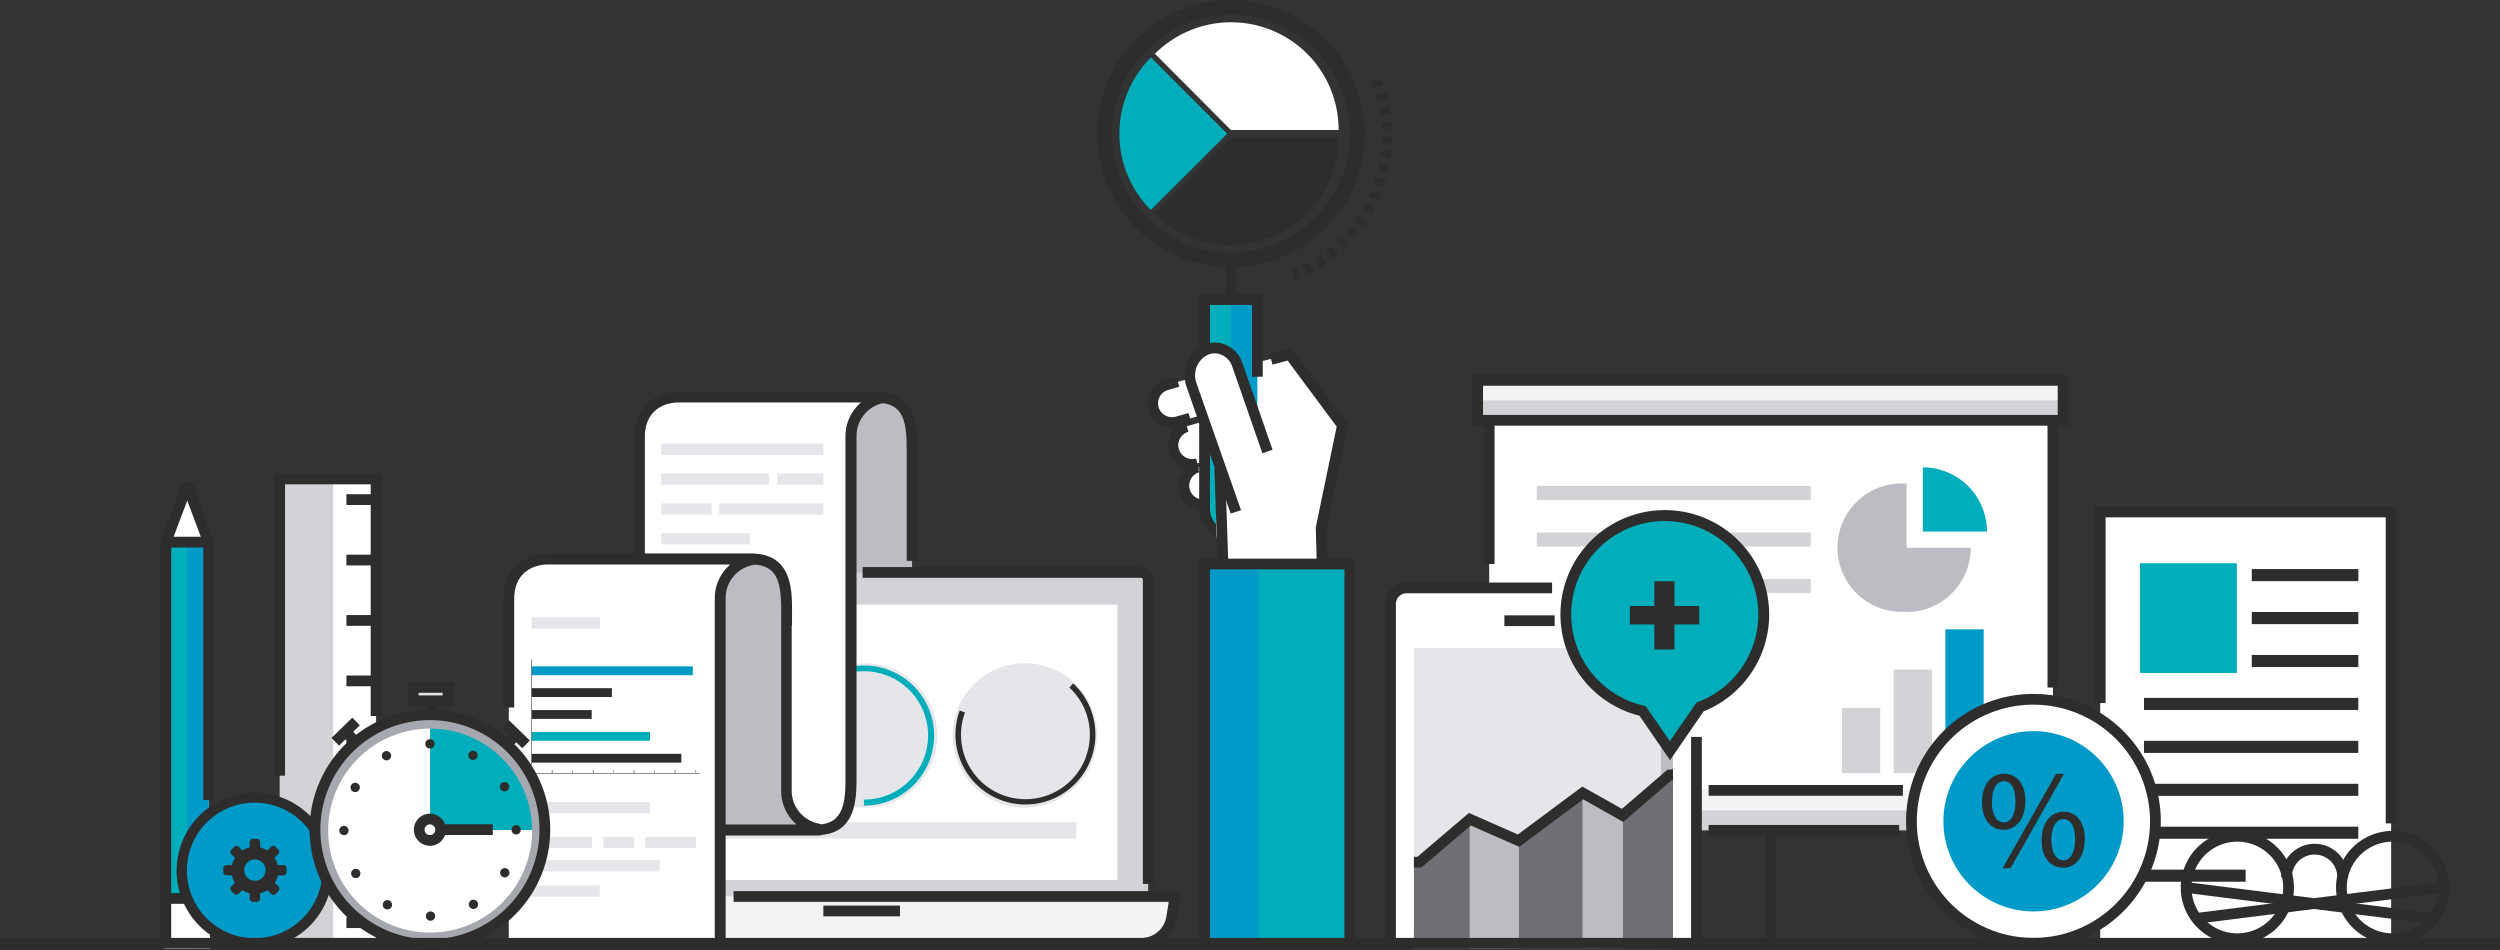 <svg id="Ebene_1" data-name="Ebene 1" xmlns="http://www.w3.org/2000/svg" width="467.35" height="177.59" viewBox="0 0 467.35 177.59"><rect x="0" y="0" width="467.35" height="177.59" fill="#333333" stroke="none"/><defs><style>.cls-1{fill:none}.cls-2{fill:#fff}.cls-3{fill:#2e2d2c}.cls-4{fill:#00adba}.cls-5{clip-path:url(#clip-path)}.cls-6{fill:#009ac8}.cls-7{fill:#d2d3d6}.cls-8{fill:#f6aa34}.cls-9{fill:#f2f3f4}.cls-10{fill:#bcbdc3}.cls-11{fill:#e5e6ea}.cls-12{fill:#828289}.cls-13{fill:#94969c}.cls-14{fill:#5a5a5f}.cls-15{fill:#716f75}.cls-16{fill:#a6a8af}</style><clipPath id="clip-path"><path class="cls-1" d="M0 0h467.35v177.59H0z"/></clipPath></defs><title>prozessoptimierung</title><path class="cls-2" d="M392.61 95.71H447v79.8h-54.39z"/><path class="cls-3" d="M448 153.92h-2.01V96.71h-52.37v34.72h-2.01V94.7H448v59.22z"/><path class="cls-3" d="M420.95 106.38h19.92v2.26h-19.92zM420.95 114.41h19.92v2.26h-19.92zM420.95 122.44h19.92v2.26h-19.92zM400.8 130.46h40.06v2.26H400.8zM400.8 138.49h40.06v2.26H400.8zM400.8 146.52h40.06v2.26H400.8zM400.8 154.54h40.06v2.26H400.8zM400.8 162.57h19v2.26h-19z"/><path class="cls-4" d="M400.05 105.29h18.11v20.51h-18.11z"/><g class="cls-5"><path class="cls-2" d="M39 101.35v76h-8v-76l3.78-10.05a.23.23 0 0 1 .43 0z"/></g><path class="cls-6" d="M30.95 101.35h8.08v76.03h-8.08z"/><path class="cls-4" d="M30.95 101.35h4.04v76.03h-4.04z"/><path class="cls-2" d="M30.73 167.96h8.53v9.43h-8.53z"/><g class="cls-5"><path class="cls-3" d="M32 177.14h-2v-76l3.89-10.23a1.24 1.24 0 0 1 2.31 0l3.8 10.44v48.22h-2v-48l-3-8-3 8v75.6z"/></g><path class="cls-3" d="M31.46 100.34h7.06v2.01h-7.06zM31.7 166.95h4.61v2.01H31.7z"/><path class="cls-7" d="M52.28 89.54H70.3v86.8H52.28z"/><path class="cls-2" d="M62.28 89.54h8.02v86.8h-8.02z"/><path class="cls-3" d="M64.76 103.69h5.54v2.01h-5.54zM64.76 92.39h5.54v2.01h-5.54zM64.76 114.98h5.54v2.01h-5.54zM64.76 126.28h5.54v2.01h-5.54zM64.76 137.58h5.54v2.01h-5.54zM64.76 160.18h5.54v2.01h-5.54zM64.76 148.88h5.54v2.01h-5.54zM64.76 171.48h5.54v2.01h-5.54z"/><path class="cls-3" d="M53.29 145h-2.02V88.53h20.04v45.33H69.3V90.54H53.29V145z"/><g class="cls-5"><path class="cls-2" d="M232.61 75.29a3.6 3.6 0 0 0-2-6.92L218.09 72a3.6 3.6 0 1 0 2 6.92zM236.4 83a3.6 3.6 0 0 0-2-6.93l-12.53 3.61a3.6 3.6 0 1 0 2 6.92zM238.4 90.63a3.6 3.6 0 0 0-2-6.92l-12.53 3.62a3.6 3.6 0 1 0 2 6.92z"/><path class="cls-3" d="M219.09 80a4.63 4.63 0 0 1-4.44-3.33 4.6 4.6 0 0 1 3.16-5.7l2.09-.6.56 1.93-2.09.6a2.59 2.59 0 0 0-1.78 3.21 2.61 2.61 0 0 0 3.22 1.78l2.37-.68.56 1.93-2.37.68a4.65 4.65 0 0 1-1.27.18"/><path class="cls-3" d="M222.87 87.79a4.61 4.61 0 0 1-1.27-9l.56 1.93a2.6 2.6 0 1 0 1.43 5l.56 1.93a4.59 4.59 0 0 1-1.28.18"/><path class="cls-3" d="M224.88 95.38a4.6 4.6 0 0 1-4-6.84 4.57 4.57 0 0 1 2.76-2.19l.55 1.94a2.6 2.6 0 0 0-1.78 3.21 2.61 2.61 0 0 0 3.22 1.77l.55 1.93a4.61 4.61 0 0 1-1.27.18"/></g><path class="cls-2" d="M247.21 107.24l-.23-8.56 3.98-19.16-9.87-13.27-8.16 1.98-4.9 27.83.65 11.28 18.53-.1z"/><path class="cls-3" d="M227.71 108.35l-.69-20.8 2.01-.06.62 18.84 16.53-.09-.21-7.65 3.91-18.84-9.18-12.35-2.82.76-.52-1.94 4.13-1.12 10.54 14.18-4.04 19.49.25 9.47-20.53.11zM229.11 48.72h2.01v10.36h-2.01z"/><g class="cls-5"><path class="cls-3" d="M207.9 25a22.22 22.22 0 1 1 22.22 22.22A22.22 22.22 0 0 1 207.9 25m-2.78 0a25 25 0 1 0 25-25 25 25 0 0 0-25 25"/><path class="cls-6" d="M235.05 56v39.22a5 5 0 0 1-4.94 4.94V56h4.94z"/><path class="cls-4" d="M230.12 56v44.13a5 5 0 0 1-4.94-4.94V56h4.94z"/><path class="cls-3" d="M230.12 101.16a6 6 0 0 1-5.95-5.94V55h11.89v15.43h-2V57h-7.87v38.21a3.94 3.94 0 0 0 3.93 3.93v2zM256.7 16.58q-.21-.61-.46-1.21l1.86-.76q.26.65.49 1.3zm.74 2.48c-.1-.42-.22-.84-.34-1.25l1.93-.57c.13.44.25.89.36 1.34zm.5 2.53q-.09-.64-.22-1.27l2-.39c.09.45.17.91.23 1.37zm.26 2.58c0-.43-.05-.86-.1-1.29l2-.2q.07.69.1 1.39zm2 2.67l-2-.09v-1.2l1.47-.07h.54v1.33m-.21 2.8l-2-.28c.06-.43.11-.85.15-1.28l2 .18c0 .46-.1.92-.16 1.38m-.51 2.73l-2-.47c.1-.42.19-.84.27-1.26l2 .37c-.09.45-.18.91-.29 1.36m-.8 2.66l-1.9-.65q.21-.61.39-1.23l1.93.56q-.2.67-.42 1.33m-1 2.58l-1.83-.83q.23-.51.44-1l.07-.17 1.87.75-.07.18c-.15.36-.3.73-.47 1.09m-1.27 2.47l-1.74-1q.32-.56.62-1.14l1.72.9q-.32.62-.67 1.22m-1.5 2.33l-1.64-1.16q.38-.53.72-1.07l1.69 1.09q-.37.58-.78 1.15m-1.72 2.18l-1.52-1.32c.28-.33.56-.66.82-1l1.6 1.24q-.43.54-.89 1.07m-1.91 2l-1.39-1.45.46-.45.46-.47 1.46 1.39-.49.5-.49.48m-2.1 1.82l-1.24-1.58q.5-.39 1-.82l1.32 1.52c-.35.31-.71.6-1.07.89m-2.25 1.6l-1.09-1.69c.36-.23.72-.47 1.07-.73l1.15 1.65q-.57.41-1.15.78m-2.41 1.39l-.92-1.79q.58-.29 1.14-.62l1 1.74c-.4.23-.81.45-1.22.66m-2.36 1.08l-.76-1.86 1-.45.89 1.84-1.1.48"/></g><path class="cls-8" d="M229.36 23.42h.01-.01z"/><g class="cls-5"><path class="cls-2" d="M215.85 10l14.25 14.3h20.14a20.09 20.09 0 0 0-5.86-14.23 20.15 20.15 0 0 0-28.5 0"/><path class="cls-4" d="M209.26 25a20.08 20.08 0 0 0 5.88 14.25L229.42 25l-14.26-14.26a20.09 20.09 0 0 0-5.9 14.26"/><path class="cls-3" d="M230.12 25.68L215.83 39.9a20.15 20.15 0 0 0 34.4-14.22z"/><path class="cls-2" d="M239.58 91.95a5.29 5.29 0 0 1-2.67 6.53 4.36 4.36 0 0 1-5.9-2.77l-8.26-23.77a5.28 5.28 0 0 1 2.66-6.54 4.38 4.38 0 0 1 5.91 2.78z"/><path class="cls-2" d="M242.88 97.52c0 5.08-1 9.17-5.27 9.16h-5c-4.32 0-5.32-4.14-5.3-9.22v-4.18c0-5.08 3.53-9.17 7.85-9.15s7.78 4.14 7.76 9.21z"/><path class="cls-3" d="M230.06 96l-8.26-23.73a6.31 6.31 0 0 1 3.2-7.79 5.19 5.19 0 0 1 4.19 0 5.72 5.72 0 0 1 3.07 3.39l5.63 16.2-1.9.66-5.63-16.2a3.65 3.65 0 0 0-2-2.2 3.18 3.18 0 0 0-2.58 0 4.27 4.27 0 0 0-2.12 5.28L232 95.38z"/></g><path class="cls-3" d="M227.71 108.35l-.69-20.8 2.01-.06.62 18.84 17.55-.1.01 2.02-19.5.1z"/><path class="cls-6" d="M225.18 105.43h27.16v70.9h-27.16z"/><path class="cls-4" d="M235.22 105.43h17.12v70.9h-17.12z"/><path class="cls-3" d="M253.34 176.34h-2.01v-69.9h-25.15v69.9h-2.01v-71.91h29.17v71.91z"/><path class="cls-2" d="M278.39 71.31h105.38v82.7H278.39z"/><path class="cls-7" d="M276.23 71.11h109.45v7.47H276.23z"/><path class="cls-9" d="M276.23 71.11h109.45v3.73H276.23z"/><path class="cls-3" d="M277.24 77.57h107.43v-5.46H277.24v5.46zm109.45 2H275.22V70.1h111.46v9.48z"/><path class="cls-7" d="M276.23 147.76h109.45v7.47H276.23z"/><path class="cls-9" d="M276.23 147.76h109.45v3.73H276.23z"/><path class="cls-3" d="M319.41 146.75h36.32v2.01h-36.32zM319.41 154.22h35.62v2.01h-35.62z"/><path class="cls-3" d="M330.07 155.23h2.01v21.2h-2.01zM382.76 78.56h2.01v49.97h-2.01zM277.38 78.56h2.01v26.88h-2.01z"/><g class="cls-5"><path class="cls-4" d="M359.45 87.37a12 12 0 0 1 12 12h-12v-12z"/><path class="cls-10" d="M356.41 114.34a12 12 0 1 1 0-23.93v12h12a12 12 0 0 1-12 12"/></g><path class="cls-7" d="M287.29 90.83h51.22v2.64h-51.22zM287.29 99.54h51.22v2.64h-51.22zM303.16 108.24h35.35v2.64h-35.35zM344.33 132.34h7.16v12.19h-7.16zM354 125.17h7.16v19.35H354z"/><path class="cls-6" d="M363.67 117.65h7.16v26.87h-7.16z"/><g class="cls-5"><path class="cls-10" d="M170.51 85.78c-.08-4 .86-11.38-6.39-11.48h-36.76v33.32h43.14V85.78z"/><path class="cls-3" d="M169.5 104.84V85.79v-1.42c0-5.09-.33-9-5.39-9.06h-36.75v-2h36.76c7.47.11 7.42 7 7.39 11.08v20.46h-2z"/><path class="cls-7" d="M213.3 172.91H109.59a1.35 1.35 0 0 1-1.34-1.34v-63.22a1.35 1.35 0 0 1 1.34-1.34H213.3a1.34 1.34 0 0 1 1.34 1.34v63.21a1.34 1.34 0 0 1-1.34 1.34"/><path class="cls-3" d="M215.65 165.24h-2v-56.83a.4.4 0 0 0-.4-.4h-52v-2h52a2.41 2.41 0 0 1 2.41 2.41v56.82z"/></g><path class="cls-2" d="M113.42 113.03h95.48v51.48h-95.48z"/><g class="cls-5"><path class="cls-9" d="M213.32 176.34H109.47a5.09 5.09 0 0 1-5-4.27l-.74-4.51h116l-.73 3.93a5.79 5.79 0 0 1-5.71 4.85"/><path class="cls-3" d="M213.32 177.35h-76v-2h76a4.77 4.77 0 0 0 4.72-4l.45-2.76h-81.35v-2h83.72l-.86 5.06a6.77 6.77 0 0 1-6.71 5.7"/></g><path class="cls-3" d="M153.92 169.29h14.32v2.01h-14.32z"/><g class="cls-5"><path class="cls-11" d="M145.3 137.49A13.49 13.49 0 1 1 131.8 124a13.49 13.49 0 0 1 13.49 13.49"/><path class="cls-12" d="M131.59 150.53h-.39v-1.06a12 12 0 1 0-10.92-7.84l-1 .37a13.07 13.07 0 1 1 12.26 8.53"/><path class="cls-11" d="M175.19 137.49a13.5 13.5 0 1 1-13.5-13.49 13.49 13.49 0 0 1 13.5 13.49"/><path class="cls-4" d="M161.5 150.54v-1.06a12 12 0 1 0-12-12h-1.06a13.1 13.1 0 0 1 13.09-13.07 13.09 13.09 0 0 1 0 26.18"/><path class="cls-11" d="M186.87 150.13a13.5 13.5 0 1 1 17.36-7.93 13.49 13.49 0 0 1-17.36 7.93"/><path class="cls-3" d="M179.4 132.82l1 .36a12 12 0 0 0 22.6 8.35v-.07a12 12 0 0 0-3.09-12.93l.72-.77a13.08 13.08 0 1 1-21.22 5.06"/><path class="cls-2" d="M143.75 137.49a11.95 11.95 0 1 1-11.95-11.95 11.95 11.95 0 0 1 11.95 11.95"/></g><path class="cls-11" d="M122.94 153.71h78.27v3.05h-78.27z"/><g class="cls-5"><path class="cls-2" d="M126.89 74.23c-3.74 0-7.27 2.29-7.35 7.3v63.63h2.72c1.41 3.57-.15 9.5-6.33 10h36.76c7.25-.11 6.31-7.45 6.38-11.48V81.53a7.27 7.27 0 0 1 5.45-7v-.3h-37.63z"/><path class="cls-10" d="M147 147.87V116c-.08-4 .86-11.37-6.38-11.48h-36.69c5.93.49 7.6 6 6.49 9.56h-2.89v33.79c.08 5 3.61 7.3 7.35 7.3h37.61v-.26a7.27 7.27 0 0 1-5.45-7"/><path class="cls-3" d="M121 154.16h31.67c5-.08 5.42-4 5.38-9.06V81.53a8.27 8.27 0 0 1 2.9-6.29h-34.06c-3 0-6.27 1.66-6.34 6.31v62.6H123l.25.64a8.84 8.84 0 0 1-.74 7.66 7.79 7.79 0 0 1-1.44 1.71m-5.09 2l-.08-2a6.08 6.08 0 0 0 4.91-2.78 6.94 6.94 0 0 0 .78-5.22h-3V81.53c.09-5.74 4.27-8.3 8.36-8.3h38.62v2l-.75.19a6.26 6.26 0 0 0-4.7 6.06V145.03c0 4.1.09 11-7.37 11.09h-36.82z"/><path class="cls-3" d="M108.53 115.09v32.79c.08 4.63 3.33 6.29 6.35 6.29h34.06a8.27 8.27 0 0 1-2.9-6.29v-32.87-.41c0-5.08-.33-9-5.39-9.06H109a7.7 7.7 0 0 1 1.28 1.46 8.83 8.83 0 0 1 1.08 7.38l-.22.71h-2.62zm45 41.09h-38.66c-4.09 0-8.26-2.56-8.36-8.28v-34.82h3.1a6.89 6.89 0 0 0-1-5 6.12 6.12 0 0 0-4.78-2.59l.08-2h36.76c7.47.11 7.42 7 7.39 11.08V116.96H148v30.86a6.26 6.26 0 0 0 4.7 6.06l.75.2v2z"/><path class="cls-2" d="M95.11 111.82v63.63h39.51v-63.63a7.27 7.27 0 0 1 5.45-7v-.26h-37.61c-3.74 0-7.27 2.29-7.35 7.3"/><path class="cls-3" d="M135.62 176.15h-2v-64.33a8.27 8.27 0 0 1 2.9-6.29h-34.06c-3 0-6.27 1.66-6.34 6.31v20.43h-2v-20.45c.09-5.74 4.26-8.3 8.36-8.3h38.62v2l-.75.2a6.26 6.26 0 0 0-4.7 6.06v64.32z"/></g><path class="cls-6" d="M99.38 124.57h30.14v1.65H99.38z"/><path class="cls-3" d="M99.38 128.65h15.01v1.65H99.38zM99.39 132.74h11.22v1.65H99.39z"/><path class="cls-4" d="M99.39 136.83h22.12v1.65H99.39z"/><path class="cls-3" d="M99.39 140.92h27.98v1.65H99.39z"/><path class="cls-13" d="M106.99 143.95h.14v.66h-.14zM122.28 143.95h.14v.66h-.14z"/><path class="cls-14" d="M130.84 144.66H99.32v-21.4h.13v21.28h31.39v.12z"/><path class="cls-14" d="M103.15 143.95h.14v.66h-.14zM110.82 143.95h.14v.66h-.14zM118.45 143.95h.14v.66h-.14zM126.13 143.95h.14v.66h-.14z"/><path class="cls-13" d="M129.97 143.95h.14v.66h-.14zM114.65 143.95h.14v.66h-.14z"/><path class="cls-11" d="M99.39 115.4h12.75v2.1H99.39zM123.6 82.94h30.32v2.1H123.6zM123.6 88.52h20.16v2.1H123.6zM145.3 88.52h8.62v2.1h-8.62zM123.59 94.1h9.43v2.1h-9.43zM134.44 94.1h19.47v2.1h-19.47zM123.59 99.68h16.62v2.1h-16.62zM99.39 149.93h22.12v2.1H99.39zM99.38 156.44h11.3v2.1h-11.3zM99.35 160.8h23.98v2.1H99.35zM99.26 165.52h12.87v2.1H99.26zM112.77 156.44h5.8v2.1h-5.8zM120.61 156.44h9.5v2.1h-9.5z"/><g class="cls-5"><path class="cls-2" d="M259.93 177.2v-64.3a3 3 0 0 1 3-3h51.17a3 3 0 0 1 3 3v64.3h-57.2z"/></g><path class="cls-3" d="M316.13 137.76h2.01v39.44h-2.01z"/><g class="cls-5"><path class="cls-3" d="M260.93 177.2h-2v-64.3a4 4 0 0 1 4-4h27.22v2h-27.2a2 2 0 0 0-2 2v64.3z"/></g><path class="cls-3" d="M281.23 115.03h9.4v2.01h-9.4z"/><path class="cls-11" d="M264.32 121.14h48.42v55.79h-48.42z"/><path class="cls-10" d="M310.5 121.14v53.54h-46.18v2.25h48.42v-55.79h-2.24z"/><g class="cls-5"><path class="cls-4" d="M312.16 140.32l5.62-8.17a18.55 18.55 0 1 0-10.74.74z"/><path class="cls-3" d="M311.17 97.4a17.48 17.48 0 0 0-3.91 34.51l.38.09 4.52 6.55 5-7.22.29-.11a17.48 17.48 0 0 0-6.25-33.81m1 44.69l-5.73-8.31a19.51 19.51 0 1 1 12-.81z"/></g><path class="cls-15" d="M264.32 161.21v16.18l10.45-.02v-24.92l-10.45 8.76zM283.9 157.17l-.02-.71v20.88l12-.03v-29.77l-11.98 9.63z"/><path class="cls-10" d="M274.77 177.37l9.11-.03v-20.88l-9.03-3.38-.08-.63v24.92z"/><path class="cls-15" d="M303.32 151.74v25.55l9.42-.02v-33.64l-9.42 8.11z"/><path class="cls-10" d="M295.88 177.31l7.45-.02v-25.55.69l-7.45-4.89v29.77z"/><path class="cls-3" d="M265.71 162.18h-1.39v-2.01h.65l9.63-8.2 9.15 4.03 12.05-8.96 7.4 4.17 8.53-7.34 1-.01.03 1.77-.01.01v.23h-.27l-9.03 7.79-7.5-4.23-11.94 8.88-9.06-3.99-9.24 7.86z"/><g class="cls-5"><path class="cls-6" d="M59.54 156A13.64 13.64 0 1 1 41 150.8a13.64 13.64 0 0 1 18.54 5.2"/><path class="cls-3" d="M47.63 150.05a12.67 12.67 0 1 0 3.43.48 12.74 12.74 0 0 0-3.43-.48m0 27.3a14.75 14.75 0 0 1-4-.55 14.58 14.58 0 1 1 4 .55"/><path class="cls-2" d="M402.94 153.53a22.81 22.81 0 1 1-22.81-22.81 22.81 22.81 0 0 1 22.81 22.81"/><path class="cls-6" d="M397 153.53a16.85 16.85 0 1 1-16.85-16.85A16.85 16.85 0 0 1 397 153.53"/><path class="cls-3" d="M380.13 131.73a21.8 21.8 0 1 0 21.8 21.8 21.83 21.83 0 0 0-21.8-21.8m0 45.61a23.81 23.81 0 1 1 23.81-23.81 23.84 23.84 0 0 1-23.81 23.81"/><path class="cls-3" d="M383.48 157c0 2.18.82 3.83 2.23 3.83s2.21-1.63 2.21-3.89c0-2.07-.6-3.81-2.21-3.81-1.44 0-2.23 1.71-2.23 3.86m6.25-.16c0 3.6-1.89 5.38-4.07 5.38s-4-1.71-4-5.12 1.86-5.36 4.13-5.36 3.94 1.84 3.94 5.09m-15.36 5.49l10-17.65h1.47l-10 17.65h-1.47zm-2-12.4c-.05 2.18.76 3.83 2.21 3.83s2.2-1.63 2.2-3.89c0-2.07-.6-3.81-2.2-3.81-1.45 0-2.21 1.71-2.21 3.86m6.25-.16c0 3.6-1.89 5.38-4.1 5.38s-4-1.71-4-5.15 1.86-5.33 4.12-5.33 4 1.84 4 5.1"/></g><path class="cls-3" transform="rotate(-89.4 80.86 134.212)" d="M76.7 133.11h7.55v2.01H76.7z"/><path class="cls-11" d="M77.25 128.46h6.51v2.5h-6.51z"/><path class="cls-3" d="M78.25 130h4.5v-.49h-4.5v.49zm6.51 2h-8.52v-4.51h8.52V132z"/><path class="cls-3" transform="rotate(-44.48 94.295 139.548)" d="M90.53 138.55h7.55v2.01h-7.55z"/><path class="cls-3" transform="rotate(-45.68 96.384 137.262)" d="M95.39 134.55h2.01v5.43h-2.01z"/><path class="cls-3" transform="rotate(-44.38 64.6 136.77)" d="M61.9 135.78h5.43v2.01H61.9z"/><path class="cls-3" transform="rotate(-45.53 66.902 139.073)" d="M65.89 135.3h2.01v7.55h-2.01z"/><g class="cls-5"><path class="cls-2" d="M99.84 155.15a19.45 19.45 0 1 1-19.44-19.44 19.45 19.45 0 0 1 19.45 19.45"/><path class="cls-4" d="M80.4 135.71a19.45 19.45 0 0 1 19.45 19.45H80.4v-19.45z"/><path class="cls-16" d="M80.41 174.33a19.06 19.06 0 1 1 19.06-19.06 19.06 19.06 0 0 1-19.06 19.06m0-40.51a21.45 21.45 0 1 0 21.45 21.45 21.45 21.45 0 0 0-21.45-21.45"/><path class="cls-3" d="M81.24 139.06a.87.87 0 1 1-.87-.87.87.87 0 0 1 .88.88M89.17 141.64a.87.87 0 1 1-.32-1.19.87.87 0 0 1 .32 1.19M94.75 147.82a.87.87 0 1 1 .32-1.19.87.87 0 0 1-.32 1.19M96.49 156a.87.87 0 1 1 .87-.88.87.87 0 0 1-.87.88M93.93 163.9a.87.87 0 1 1 1.19-.32.87.87 0 0 1-1.19.32M87.75 169.49a.87.87 0 1 1 1.2.32.88.88 0 0 1-1.2-.32M79.61 171.25a.87.87 0 1 1 .88.87.87.87 0 0 1-.88-.87M71.67 168.7a.87.87 0 1 1 .32 1.19.88.88 0 0 1-.32-1.19M66.07 162.53a.87.87 0 1 1-.31 1.2.88.88 0 0 1 .31-1.2M64.3 154.39a.87.87 0 1 1-.87.88.87.87 0 0 1 .87-.88M66.83 146.45a.87.87 0 1 1-1.19.33.87.87 0 0 1 1.19-.33M73 140.84a.87.87 0 1 1-1.2-.31.87.87 0 0 1 1.2.31"/><path class="cls-2" d="M82.36 155.1a2 2 0 1 1-2-2 2 2 0 0 1 2 2"/><path class="cls-3" d="M80.37 154.11a1 1 0 1 0 1 1 1 1 0 0 0-1-1m0 4a3 3 0 1 1 3-3 3 3 0 0 1-3 3"/></g><path class="cls-3" d="M82.36 154.09h9.76v2.01h-9.76z"/><g class="cls-5"><path class="cls-3" d="M80.37 134.62a20.48 20.48 0 1 0 20.48 20.48 20.51 20.51 0 0 0-20.48-20.48m0 43a22.49 22.49 0 1 1 22.49-22.49 22.52 22.52 0 0 1-22.49 22.49M418.25 157.34a8.57 8.57 0 1 0 8.57 8.57 8.58 8.58 0 0 0-8.57-8.57m0 19.15a10.58 10.58 0 1 1 10.58-10.58 10.59 10.59 0 0 1-10.58 10.58"/><path class="cls-3" d="M438.94 164h-2a4.25 4.25 0 1 0-8.5 0h-2a6.26 6.26 0 0 1 12.52 0"/><path class="cls-3" d="M447.28 157.34a8.57 8.57 0 1 0 8.57 8.57 8.58 8.58 0 0 0-8.57-8.57m0 19.15a10.58 10.58 0 1 1 10.58-10.58 10.6 10.6 0 0 1-10.58 10.58"/></g><path class="cls-3" transform="rotate(-82.82 431.737 168.83)" d="M430.75 145.55h2.01v46.54h-2.01z"/><path class="cls-3" transform="rotate(-7.17 433.286 168.797)" d="M410.14 167.82h46.54v2.01h-46.54z"/><path class="cls-3" d="M0 175.33h467.35v2.01H0zM309.26 113.29v-4.63h3.76v4.63h4.64v3.45h-4.64v4.67h-3.76v-4.67h-4.57v-3.45h4.57z"/><g class="cls-5"><path class="cls-3" d="M47.65 164.66a2 2 0 1 1 2-2 2 2 0 0 1-2 2m5.26-2.93h-1a4.46 4.46 0 0 0-.57-1.38l.68-.68a.62.62 0 0 0 0-.87l-.5-.51a.62.62 0 0 0-.87 0L50 159a4.34 4.34 0 0 0-1.37-.57v-1a.62.62 0 0 0-.62-.62h-.72a.62.62 0 0 0-.62.62v1a4.38 4.38 0 0 0-1.36.56l-.67-.68a.62.62 0 0 0-.87 0l-.51.5a.62.62 0 0 0 0 .87l.67.68a4.44 4.44 0 0 0-.58 1.37h-1a.62.62 0 0 0-.62.62v.65a.62.62 0 0 0 .62.62h1a4.32 4.32 0 0 0 .57 1.38l-.68.68a.62.62 0 0 0 0 .87l.5.51a.62.62 0 0 0 .87 0l.68-.67a4.43 4.43 0 0 0 1.38.58v1a.62.62 0 0 0 .62.62H48a.62.62 0 0 0 .62-.61v-1a4.45 4.45 0 0 0 1.38-.57l.67.68a.62.62 0 0 0 .88 0l.5-.51a.61.61 0 0 0 0-.87l-.67-.68a4.39 4.39 0 0 0 .57-1.38h1a.62.62 0 0 0 .62-.62v-.72a.62.62 0 0 0-.61-.62"/></g></svg>
